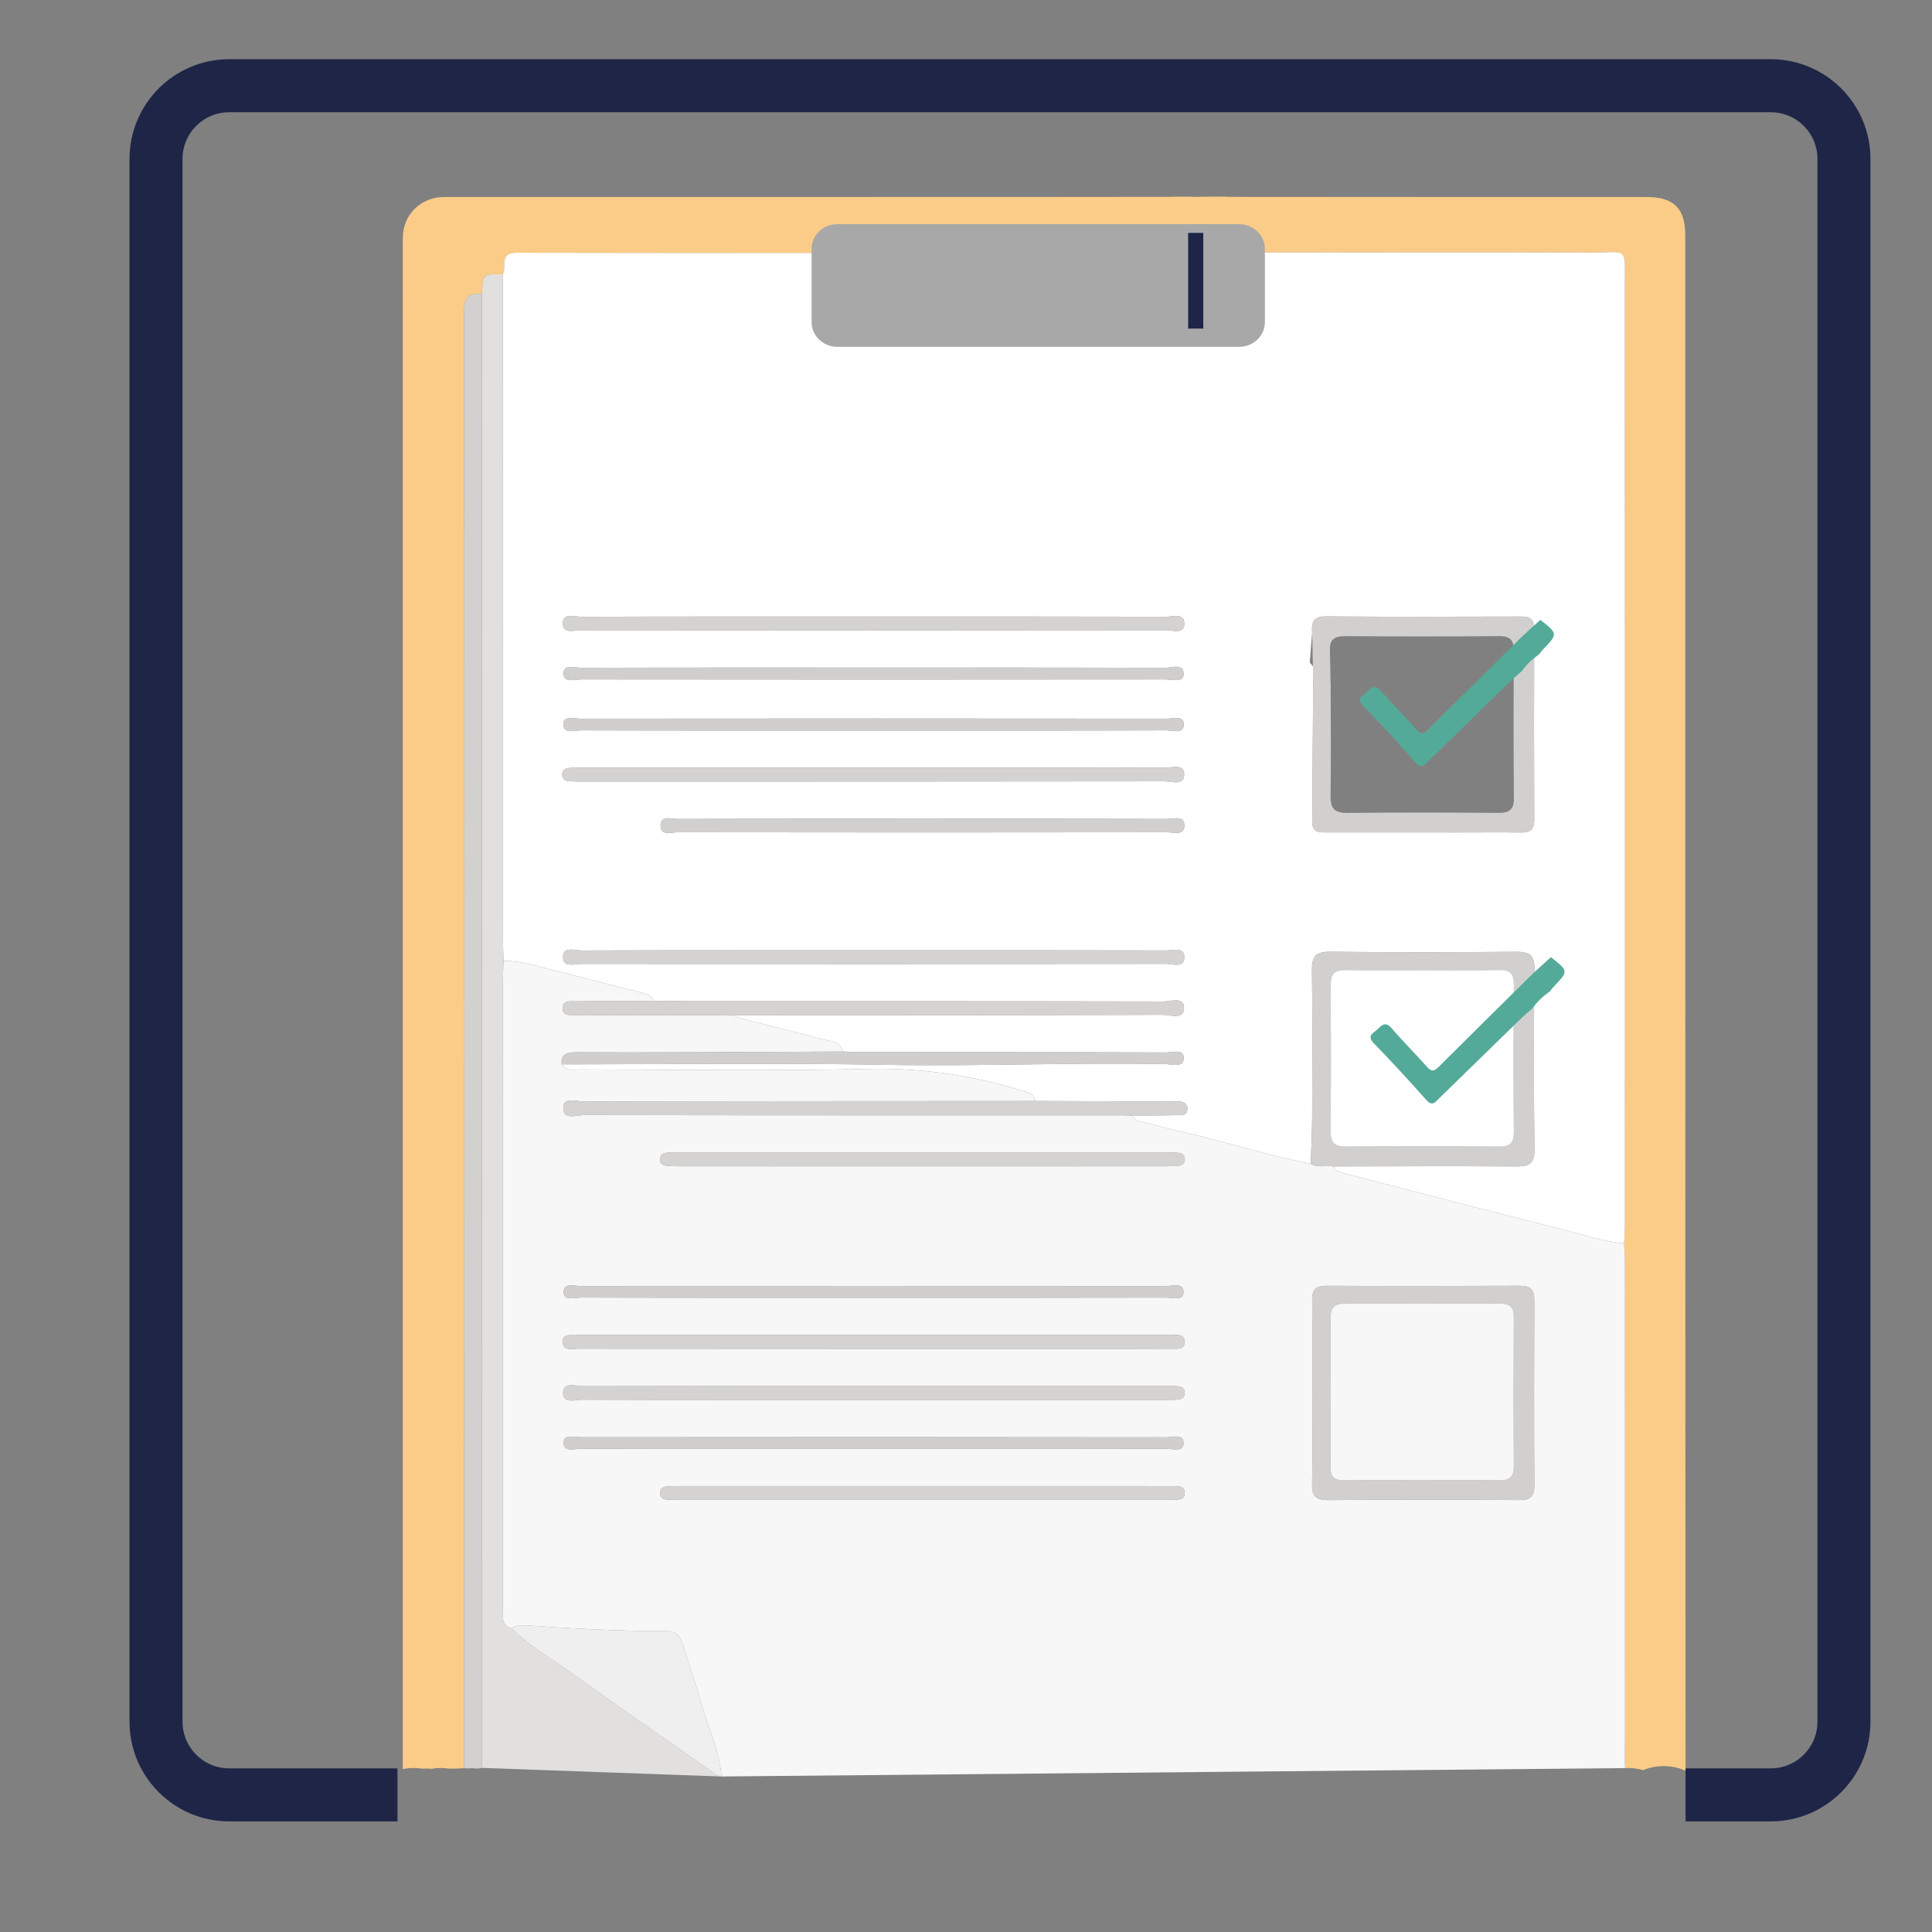 <?xml version="1.0" encoding="utf-8"?>
<!-- Generator: Adobe Illustrator 16.0.0, SVG Export Plug-In . SVG Version: 6.00 Build 0)  -->
<!DOCTYPE svg PUBLIC "-//W3C//DTD SVG 1.1//EN" "http://www.w3.org/Graphics/SVG/1.1/DTD/svg11.dtd">
<svg version="1.1" id="Layer_1" xmlns="http://www.w3.org/2000/svg" xmlns:xlink="http://www.w3.org/1999/xlink" x="0px" y="0px"
	 width="255.12px" height="255.12px" viewBox="0 0 255.12 255.12" enable-background="new 0 0 255.12 255.12" xml:space="preserve">
<rect x="0" y="0" width="255.12" height="255.12" fill="#808080" stroke="none"/>
<g>
	<path fill-rule="evenodd" clip-rule="evenodd" fill="#FBCC88" d="M214.555,37.755c0.026,41.329,0.015,82.658,0.01,123.985
		c0,0.814-0.067,1.627-0.104,2.441c0.04,0.873,0.114,1.748,0.114,2.621c0.006,20.986,0.005,41.969,0.005,62.957
		c0,1.24-0.05,2.48,0.013,3.717c0.115-0.004,0.225-0.016,0.343-0.016c0.751,0,1.432,0.104,2.048,0.287
		c0.776-0.332,1.673-0.529,2.702-0.529c1.112,0,2.074,0.227,2.893,0.609c-0.048-67.582-0.038-135.167-0.04-202.749
		c0-3.573-1.515-5.063-5.138-5.064c-17.104-0.003-41.401,0.007-58.506-0.019c-1.271-0.002,1.188,0.018,0.946,1.508
		c1.947,1.733,3.74,3.91,3.783,5.847c15.475-0.006,30.949-0.044,46.425-0.001C215.085,33.364,214.551,32.404,214.555,37.755z"/>
	<path fill-rule="evenodd" clip-rule="evenodd" fill="#FBCC88" d="M157.437,25.99c-17.365,0.035-81.482,0.019-98.847,0.028
		c-2.762,0.001-5.06,2.025-5.349,4.685c-0.081,0.746-0.049,1.504-0.049,2.256C53.19,99.841,53.19,166.723,53.19,233.607
		c0.465-0.096,0.963-0.146,1.495-0.146c0.399,0,0.771,0.039,1.132,0.094c0.136-0.008,0.269-0.02,0.41-0.02
		c0.259,0,0.51,0.012,0.753,0.035c0.382-0.063,0.778-0.109,1.205-0.109c0.382,0,0.738,0.037,1.084,0.088
		c0.098-0.004,0.191-0.014,0.291-0.014c0.121,0,0.23,0.016,0.348,0.021c0.147-0.008,0.291-0.021,0.444-0.021
		c0.01,0,0.018,0.002,0.028,0.002c0.26-0.027,0.527-0.043,0.806-0.043c0.034,0,0.066,0.006,0.1,0.006
		c0.04-64.107,0.041-128.213-0.002-192.318c-0.001-1.759,0.427-2.623,2.352-2.345c0.136-2.682,0.136-2.682,2.771-2.61
		c0.561-0.968-0.565-2.848,1.813-2.841c13.926,0.035,78.201,0.023,92.127,0.027c0.918-0.037,1.834-0.074,2.75-0.11L157.437,25.99z"
		/>
	<path fill-rule="evenodd" clip-rule="evenodd" fill="#FFFFFF" d="M111.849,40.659c0.152,0.584,0.185,1.262,0.885,1.573
		c-0.285,1.983,0.658,2.509,2.618,2.376c2.519-0.171,5.063-0.14,7.585-0.005c1.559,0.083,2.459-0.419,3.238-1.712
		c1.593-2.639,2.188-2.656,3.718-0.051c0.821,1.398,1.796,1.829,3.412,1.764c3.238-0.128,6.492-0.153,9.728,0.008
		c1.736,0.087,2.695-0.477,3.53-1.897c1.41-2.399,2.103-2.396,3.517-0.023c0.828,1.39,1.749,2.042,3.517,1.922
		c2.712-0.184,5.451-0.142,8.169-0.012c1.527,0.074,1.836-0.445,1.791-1.8c-0.104-3.188-0.043-6.381-0.049-9.572l0.004,0.11
		c0,0,0.113,0.01,0.113,0.009c15.475-0.006,30.949-0.044,46.425-0.001c5.036,0.014,4.502-0.946,4.506,4.405
		c0.026,41.329,0.015,82.658,0.01,123.985c0,0.814-0.067,1.627-0.104,2.441c-2.927-0.238-5.682-1.223-8.493-1.924
		c-9.408-2.346-18.786-4.811-28.172-7.238c-0.668-0.174-1.451-0.203-1.754-0.998c8.066-0.008,16.131-0.053,24.195,0.004
		c1.718,0.012,2.402-0.408,2.382-2.207c-0.091-7.967-0.087-15.934-0.003-23.901c0.018-1.775-0.645-2.239-2.383-2.227
		c-8.194,0.066-16.39,0.079-24.584-0.007c-1.929-0.021-2.429,0.645-2.406,2.403c0.086,6.524,0.049,13.047,0.025,19.573
		c-0.008,2.004-0.123,4.008-0.188,6.014c-5.587-1.061-10.983-2.834-16.518-4.094c-1.761-0.4-3.508-0.861-5.252-1.326
		c-0.661-0.176-1.451-0.176-1.79-0.941c1.877-0.014,3.754-0.004,5.63-0.051c0.657-0.016,1.624,0.219,1.646-0.807
		c0.021-1.09-0.979-0.994-1.725-1.006c-2.33-0.033-4.66-0.012-6.99-0.018c-3.818-0.01-7.638-0.025-11.456-0.039
		c-0.03-1.002-0.845-1.113-1.593-1.346c-6.65-2.051-13.389-3.055-20.445-2.893c-12.642,0.293-25.295,0.088-37.943,0.072
		c-0.867,0-1.862,0.279-2.469-0.676c14.232,0,28.469-0.197,42.695,0.063c12.347,0.225,24.683-0.332,37.023-0.098
		c0.854,0.016,2.377,0.521,2.414-0.734c0.04-1.342-1.498-0.799-2.336-0.801c-13.452-0.045-26.904-0.037-40.357-0.047
		c-0.778-0.002-1.557-0.049-2.336-0.076c-0.338-1.449-1.726-1.354-2.762-1.635c-3.532-0.961-7.097-1.809-10.645-2.715
		c-0.366-0.094-0.704-0.291-1.055-0.438c18.921-0.008,37.842-0.002,56.763-0.061c0.979-0.004,2.82,0.738,2.772-0.963
		c-0.041-1.455-1.795-0.791-2.762-0.793c-20.742-0.043-41.483-0.031-62.225-0.035c-1.69,0-3.38-0.037-5.07-0.059
		c-0.264-0.664-0.837-0.885-1.497-1.051c-4.889-1.236-9.776-2.485-14.659-3.748c-1.2-0.31-2.409-0.483-3.651-0.451
		c-0.024-1.003-0.071-2.005-0.072-3.007c-0.007-29.227-0.009-58.451-0.012-87.677c0.561-0.968-0.565-2.848,1.813-2.841
		c13.926,0.035,27.854,0.023,41.779,0.027C110.612,35.829,111.214,38.248,111.849,40.659z M172.956,87.473
		c0.17,0.177,0.309,0.382,0.462,0.574c-0.044,6.834-0.082,13.669-0.136,20.503c-0.012,1.43,1.016,1.371,2.014,1.371
		c5.788,0.003,11.576,0.003,17.363,0.002c2.73,0,5.463-0.028,8.193,0.008c1.224,0.017,1.746-0.415,1.741-1.651
		c-0.033-8.404-0.032-16.809-0.001-25.213c0.005-1.228-0.504-1.655-1.736-1.652c-8.584,0.024-17.168,0.045-25.752-0.016
		c-1.718-0.013-1.942,0.835-1.832,2.12 M76.754,125.512c-0.876,0.003-2.479-0.618-2.409,0.971c0.058,1.323,1.546,0.796,2.402,0.797
		c25.742,0.029,51.484,0.031,77.226-0.005c0.874-0.001,2.484,0.634,2.415-0.964c-0.057-1.305-1.544-0.803-2.407-0.805
		c-12.871-0.033-25.742-0.022-38.614-0.022C102.496,125.484,89.625,125.469,76.754,125.512z M76.744,81.444
		c-0.877,0.003-2.481-0.622-2.413,0.97c0.056,1.314,1.543,0.805,2.404,0.806c25.747,0.029,51.493,0.03,77.239-0.005
		c0.877-0.001,2.481,0.623,2.414-0.97c-0.058-1.314-1.544-0.803-2.405-0.806c-12.873-0.034-25.746-0.023-38.619-0.023
		S89.617,81.401,76.744,81.444z M77.323,101.364c-0.584,0-1.171-0.008-1.755,0.017c-0.673,0.028-1.379,0.088-1.313,0.991
		c0.057,0.774,0.713,0.783,1.304,0.813c0.455,0.023,0.91,0.017,1.365,0.017c25.62,0,51.24,0.007,76.859-0.031
		c0.937,0,2.643,0.651,2.59-0.972c-0.045-1.391-1.664-0.805-2.58-0.808c-12.81-0.04-25.619-0.027-38.43-0.027
		C102.683,101.364,90.002,101.364,77.323,101.364z M89.567,108.148c-0.839,0.003-2.324-0.561-2.338,0.86
		c-0.014,1.425,1.475,0.888,2.314,0.89c21.503,0.033,43.007,0.032,64.51,0.001c0.851-0.001,2.331,0.511,2.346-0.871
		c0.015-1.433-1.483-0.877-2.321-0.881c-10.784-0.042-21.568-0.027-32.353-0.027C111.006,108.121,100.286,108.106,89.567,108.148z
		 M153.985,96.443c0.832-0.002,2.338,0.56,2.332-0.817c-0.005-1.19-1.442-0.724-2.246-0.725c-25.813-0.027-51.627-0.027-77.439,0
		c-0.801,0-2.239-0.465-2.233,0.734c0.007,1.365,1.508,0.805,2.343,0.808c12.939,0.04,25.878,0.027,38.817,0.027
		C128.368,96.471,141.177,96.483,153.985,96.443z M76.759,88.18c-0.837,0.003-2.376-0.549-2.346,0.789
		c0.029,1.26,1.551,0.745,2.409,0.746c25.679,0.03,51.359,0.03,77.038,0.001c0.867-0.001,2.428,0.496,2.438-0.714
		c0.012-1.484-1.621-0.813-2.502-0.815c-12.807-0.048-25.614-0.033-38.421-0.033C102.503,88.152,89.63,88.139,76.759,88.18z"/>
	<path fill-rule="evenodd" clip-rule="evenodd" fill="#F8F7F7" d="M214.593,233.477c-0.063-1.236-0.013-2.477-0.013-3.717
		c0-20.988,0.001-41.971-0.005-62.957c0-0.873-0.074-1.748-0.114-2.621c-2.927-0.238-5.682-1.223-8.493-1.924
		c-9.408-2.346-18.786-4.811-28.172-7.238c-0.668-0.174-1.451-0.203-1.754-0.998c-0.98-0.164-2.033,0.234-2.962-0.348
		c-5.587-1.061-10.983-2.834-16.518-4.094c-1.761-0.4-3.508-0.861-5.252-1.326c-0.661-0.176-1.451-0.176-1.79-0.943
		c-0.521-0.012-1.039-0.037-1.56-0.037c-23.602,0-47.204,0.012-70.807-0.033c-0.982,0-2.82,0.732-2.778-0.967
		c0.035-1.459,1.786-0.814,2.756-0.816c19.831-0.053,39.662-0.053,59.493-0.064c-0.03-1.002-0.845-1.113-1.593-1.346
		c-6.65-2.051-13.389-3.055-20.445-2.893c-12.642,0.293-25.295,0.088-37.943,0.072c-0.867,0-1.862,0.279-2.469-0.676
		c-0.141-1.439,0.778-1.607,1.958-1.6c4.532,0.025,9.063,0.021,13.595,0.004c7.184-0.021,14.368-0.064,21.551-0.098
		c-0.338-1.449-1.726-1.354-2.762-1.635c-3.532-0.961-7.097-1.809-10.645-2.715c-0.366-0.094-0.704-0.291-1.055-0.438
		c-6.945-0.008-13.892-0.008-20.836-0.033c-0.731-0.002-1.763,0.166-1.685-0.992c0.066-0.982,1.006-0.807,1.681-0.814
		c3.439-0.043,6.879-0.049,10.319-0.07c-0.264-0.664-0.837-0.885-1.497-1.051c-4.889-1.236-9.776-2.485-14.659-3.748
		c-1.2-0.31-2.409-0.483-3.651-0.451c-0.03,0.941-0.084,1.88-0.084,2.82c-0.005,27.1-0.003,54.201-0.003,81.305
		c0,0.814,0.006,1.629,0.016,2.443c0.007,0.766,0.297,1.344,1.131,1.549c0.688-0.469,1.485-0.43,2.252-0.377
		c6.06,0.422,12.124,0.73,18.201,0.744c1.259,0.006,1.833,0.654,2.163,1.744c0.799,2.635,1.752,5.23,2.473,7.885
		c0.866,3.189,2.411,6.207,2.627,9.561 M76.731,169.828c25.75-0.025,51.5-0.027,77.251,0.006c0.83,0,2.353-0.545,2.303,0.848
		c-0.04,1.129-1.482,0.666-2.3,0.668c-12.875,0.031-25.751,0.021-38.626,0.021s-25.75,0.012-38.625-0.027
		c-0.829-0.004-2.353,0.553-2.304-0.844C74.47,169.373,75.912,169.83,76.731,169.828z M76.254,176.289
		c0.32-0.041,0.649-0.008,0.975-0.008c12.735,0,25.471,0,38.208,0.002c13.061,0,26.123-0.004,39.184,0.012
		c0.723,0,1.786-0.229,1.806,0.883c0.02,1.119-1.038,0.916-1.77,0.922c-3.964,0.023-7.927,0.012-11.891,0.012
		c-22.159,0-44.317,0.004-66.475-0.016c-0.765,0-1.967,0.33-1.988-0.883C74.281,175.979,75.49,176.389,76.254,176.289z
		 M74.429,190.455c0.041-1.129,1.483-0.67,2.301-0.67c25.751-0.025,51.503-0.025,77.254,0.008c0.83,0,2.354-0.551,2.305,0.842
		c-0.041,1.131-1.484,0.668-2.303,0.668c-12.875,0.033-25.751,0.021-38.627,0.021c-12.875,0-25.751,0.014-38.627-0.025
		C75.903,191.295,74.378,191.852,74.429,190.455z M154.925,198.061c-0.323,0.02-0.648,0.008-0.974,0.008
		c-21.438,0-42.876,0-64.313-0.002c-0.519,0-1.039-0.008-1.557-0.043c-0.501-0.035-0.872-0.254-0.914-0.791
		c-0.05-0.641,0.351-0.91,0.938-0.953c0.582-0.043,1.168-0.047,1.752-0.047c10.654-0.002,21.308,0,31.962,0
		c7.924,0,15.85-0.002,23.775,0c3.119,0,6.237-0.008,9.355,0.012c0.633,0.004,1.432-0.053,1.486,0.828
		C156.498,198.098,155.63,198.018,154.925,198.061z M155.101,184.838c-0.582,0.025-1.168,0.016-1.754,0.016h-38.016
		c-12.803,0-25.604,0.012-38.406-0.027c-0.917-0.002-2.541,0.568-2.564-0.83c-0.027-1.617,1.683-0.949,2.62-0.949
		c25.604-0.041,51.209-0.031,76.813-0.031c0.455,0,0.91-0.006,1.364,0.016c0.599,0.027,1.246,0.066,1.284,0.834
		C156.488,184.766,155.767,184.807,155.101,184.838z M155.607,153.943c-0.581,0.051-1.167,0.063-1.751,0.063
		c-10.653,0.004-21.307,0.004-31.961,0.004c-10.652,0-21.307,0-31.959-0.004c-0.648,0-1.3-0.012-1.945-0.064
		c-0.514-0.041-0.84-0.336-0.831-0.861c0.008-0.518,0.331-0.809,0.848-0.854c0.516-0.047,1.037-0.059,1.556-0.059
		c21.502-0.002,43.004-0.002,64.506,0c0.518,0,1.039,0.012,1.555,0.063c0.519,0.049,0.838,0.348,0.836,0.865
		C156.456,153.617,156.118,153.9,155.607,153.943z M200.546,198.086c-8.387-0.047-16.773-0.055-25.16,0.004
		c-1.632,0.012-2.154-0.555-2.125-2.088c0.079-4.012,0.026-8.025,0.027-12.039c0-4.076,0.029-8.152-0.017-12.229
		c-0.015-1.307,0.372-1.953,1.87-1.945c8.516,0.039,17.033,0.037,25.55-0.002c1.457-0.006,1.919,0.557,1.913,1.904
		c-0.036,8.15-0.046,16.303,0.008,24.455C202.621,197.645,202.036,198.092,200.546,198.086z"/>
	<path fill-rule="evenodd" clip-rule="evenodd" fill="#E1E0DE" d="M95.264,234.584c-0.607-0.092-1.034-0.486-1.505-0.818
		c-5.975-4.189-12.002-8.311-17.91-12.588c-2.788-2.02-5.836-3.725-8.301-6.15c-0.833-0.205-1.124-0.783-1.131-1.549
		c-0.009-0.814-0.016-1.629-0.016-2.443c0-27.104-0.001-54.205,0.003-81.305c0-0.94,0.054-1.878,0.084-2.82
		c-0.024-1.003-0.07-2.005-0.071-3.007c-0.007-29.227-0.009-58.451-0.012-87.677c-2.635-0.072-2.635-0.072-2.771,2.61
		c0.004,64.878,0.009,129.759,0.014,194.638c0.096-0.004,0.188-0.014,0.286-0.014"/>
	<path fill-rule="evenodd" clip-rule="evenodd" fill="#D2D1CF" d="M61.286,233.5c0.135,0.002,0.263,0.012,0.394,0.02
		c0.18-0.012,0.359-0.025,0.547-0.025c0.277,0,0.544,0.016,0.804,0.043c0.199-0.031,0.403-0.055,0.619-0.063
		c-0.005-64.879-0.01-129.759-0.014-194.638c-1.925-0.277-2.354,0.586-2.352,2.345C61.326,105.287,61.326,169.393,61.286,233.5z"/>
	<path fill-rule="evenodd" clip-rule="evenodd" fill="#F1E6D7" d="M109.999,33.413c0.613,2.416,1.215,4.835,1.85,7.246
		c0.152,0.584,0.185,1.262,0.885,1.574c0.061-3.01,0.123-6.021,0.185-9.031c-0.027,0.08-0.083,0.113-0.169,0.1
		C111.832,33.339,110.916,33.376,109.999,33.413z"/>
	<path fill-rule="evenodd" clip-rule="evenodd" fill="#D2D0CE" d="M173.269,147.66c0.023-6.525,0.061-13.049-0.025-19.573
		c-0.022-1.759,0.478-2.425,2.406-2.403c8.194,0.086,16.39,0.073,24.584,0.007c1.738-0.013,2.4,0.451,2.383,2.227
		c-0.084,7.967-0.088,15.934,0.003,23.901c0.021,1.799-0.664,2.219-2.382,2.207c-8.064-0.057-16.129-0.012-24.195-0.004
		c-0.98-0.164-2.033,0.234-2.962-0.348C173.146,151.668,173.261,149.664,173.269,147.66z M177.673,128.09
		c-1.432-0.023-1.959,0.533-1.952,1.894c0.038,6.523,0.037,13.047,0.001,19.568c-0.007,1.387,0.584,1.865,1.99,1.857
		c6.763-0.043,13.525-0.047,20.289,0.002c1.464,0.01,1.914-0.545,1.904-1.895c-0.044-6.523-0.047-13.047,0.002-19.568
		c0.011-1.393-0.525-1.886-1.945-1.862c-3.381,0.059-6.764,0.019-10.145,0.019C184.436,128.107,181.054,128.144,177.673,128.09z"/>
	<path fill-rule="evenodd" clip-rule="evenodd" fill="#D2D0CE" d="M173.418,88.047c-0.044,6.834-0.082,13.669-0.136,20.503
		c-0.012,1.43,1.016,1.371,2.014,1.371c5.788,0.003,11.576,0.003,17.363,0.002c2.73,0,5.463-0.028,8.193,0.008
		c1.224,0.017,1.746-0.415,1.741-1.651c-0.033-8.404-0.032-16.809-0.001-25.213c0.005-1.228-0.504-1.655-1.736-1.652
		c-8.584,0.024-17.168,0.045-25.752-0.016c-1.718-0.013-1.942,0.835-1.832,2.12c0.78,0.707,1.56,1.415,2.34,2.123
		c0.018-1.306,0.765-1.645,2.027-1.637c6.762,0.042,13.525,0.055,20.287-0.005c1.582-0.014,1.993,0.605,1.982,2.015
		c-0.049,6.458-0.055,12.919,0.004,19.377c0.014,1.492-0.563,1.96-2.061,1.949c-6.631-0.051-13.265-0.062-19.896,0.006
		c-1.709,0.017-2.274-0.574-2.252-2.196c0.068-4.954,0.015-9.908,0.008-14.863C175.097,89.399,174.312,88.672,173.418,88.047z"/>
	<path fill-rule="evenodd" clip-rule="evenodd" fill="#D5D3D1" d="M136.625,145.393c-19.831,0.012-39.662,0.012-59.493,0.064
		c-0.97,0.002-2.721-0.643-2.756,0.816c-0.042,1.699,1.796,0.967,2.778,0.967c23.603,0.045,47.205,0.033,70.807,0.033
		c0.521,0,1.039,0.025,1.56,0.037c1.877-0.012,3.754-0.002,5.63-0.049c0.657-0.016,1.624,0.219,1.646-0.807
		c0.021-1.09-0.979-0.994-1.725-1.006c-2.33-0.033-4.66-0.012-6.99-0.018C144.263,145.422,140.443,145.406,136.625,145.393z"/>
	<path fill-rule="evenodd" clip-rule="evenodd" fill="#D5D3D1" d="M115.366,125.484c-12.87,0-25.741-0.015-38.612,0.028
		c-0.876,0.003-2.479-0.618-2.409,0.971c0.058,1.323,1.546,0.796,2.402,0.797c25.742,0.029,51.484,0.031,77.226-0.005
		c0.874-0.001,2.484,0.634,2.415-0.964c-0.057-1.305-1.544-0.803-2.407-0.805C141.109,125.473,128.238,125.484,115.366,125.484z"/>
	<path fill-rule="evenodd" clip-rule="evenodd" fill="#D5D3D1" d="M86.296,132.16c-3.44,0.021-6.88,0.027-10.319,0.07
		c-0.675,0.008-1.614-0.168-1.681,0.814c-0.078,1.158,0.954,0.99,1.685,0.992c6.945,0.025,13.891,0.025,20.836,0.033
		c18.921-0.008,37.842-0.002,56.763-0.061c0.979-0.004,2.82,0.738,2.772-0.963c-0.041-1.455-1.795-0.791-2.762-0.793
		c-20.742-0.043-41.483-0.031-62.225-0.035C89.676,132.219,87.985,132.182,86.296,132.16z"/>
	<path fill-rule="evenodd" clip-rule="evenodd" fill="#D5D3D1" d="M115.363,81.415c-12.873,0-25.747-0.014-38.62,0.029
		c-0.877,0.003-2.481-0.622-2.413,0.97c0.056,1.314,1.543,0.805,2.404,0.806c25.747,0.029,51.493,0.03,77.239-0.005
		c0.877-0.001,2.481,0.623,2.414-0.97c-0.058-1.314-1.544-0.803-2.405-0.806C141.109,81.404,128.236,81.415,115.363,81.415z"/>
	<path fill-rule="evenodd" clip-rule="evenodd" fill="#D5D3D1" d="M115.362,101.364c-12.68,0-25.36,0-38.039,0
		c-0.584,0-1.171-0.008-1.755,0.017c-0.673,0.028-1.379,0.088-1.313,0.991c0.057,0.774,0.713,0.783,1.304,0.813
		c0.455,0.023,0.91,0.017,1.365,0.017c25.62,0,51.24,0.007,76.859-0.031c0.937,0,2.643,0.651,2.59-0.972
		c-0.045-1.391-1.664-0.805-2.58-0.808C140.982,101.352,128.173,101.364,115.362,101.364z"/>
	<path fill-rule="evenodd" clip-rule="evenodd" fill="#D2D0CE" d="M121.725,108.121c-10.719,0-21.438-0.015-32.158,0.027
		c-0.839,0.003-2.324-0.561-2.338,0.86c-0.014,1.425,1.475,0.888,2.314,0.89c21.503,0.033,43.007,0.032,64.51,0.001
		c0.851-0.001,2.331,0.511,2.346-0.871c0.015-1.433-1.483-0.877-2.321-0.881C143.293,108.106,132.509,108.121,121.725,108.121z"/>
	<path fill-rule="evenodd" clip-rule="evenodd" fill="#D1CFCD" d="M111.278,138.857c-7.183,0.033-14.367,0.076-21.551,0.098
		c-4.532,0.018-9.063,0.021-13.595-0.004c-1.18-0.008-2.099,0.16-1.958,1.6c14.232,0,28.469-0.197,42.695,0.063
		c12.347,0.225,24.683-0.332,37.023-0.098c0.854,0.016,2.377,0.521,2.414-0.734c0.04-1.342-1.498-0.799-2.336-0.801
		c-13.452-0.045-26.904-0.037-40.357-0.047C112.836,138.932,112.058,138.885,111.278,138.857z"/>
	<path fill-rule="evenodd" clip-rule="evenodd" fill="#D1CFCD" d="M115.559,96.471c12.81,0,25.618,0.013,38.427-0.028
		c0.832-0.002,2.338,0.56,2.332-0.817c-0.005-1.19-1.442-0.724-2.246-0.725c-25.813-0.027-51.627-0.027-77.439,0
		c-0.801,0-2.239-0.465-2.233,0.734c0.007,1.365,1.508,0.805,2.343,0.808C89.681,96.483,102.619,96.471,115.559,96.471z"/>
	<path fill-rule="evenodd" clip-rule="evenodd" fill="#D1CFCD" d="M115.375,88.152c-12.872,0-25.745-0.013-38.616,0.028
		c-0.837,0.003-2.376-0.549-2.346,0.789c0.029,1.26,1.551,0.745,2.409,0.746c25.679,0.03,51.359,0.03,77.038,0.001
		c0.867-0.001,2.428,0.496,2.438-0.714c0.012-1.484-1.621-0.813-2.502-0.815C140.989,88.137,128.182,88.152,115.375,88.152z"/>
	<path fill-rule="evenodd" clip-rule="evenodd" fill="#D2D0CE" d="M173.271,171.734c-0.015-1.307,0.372-1.953,1.87-1.945
		c8.516,0.039,17.033,0.037,25.55-0.002c1.457-0.006,1.919,0.557,1.913,1.904c-0.036,8.15-0.046,16.303,0.008,24.455
		c0.009,1.498-0.576,1.945-2.066,1.939c-8.387-0.047-16.773-0.055-25.16,0.004c-1.632,0.012-2.154-0.555-2.125-2.088
		c0.079-4.012,0.026-8.025,0.027-12.039C173.288,179.887,173.317,175.811,173.271,171.734z M197.944,195.48
		c1.414,0.025,1.966-0.469,1.957-1.857c-0.046-6.576-0.042-13.156-0.003-19.732c0.008-1.311-0.542-1.764-1.855-1.758
		c-6.819,0.031-13.64,0.027-20.46,0.004c-1.311-0.004-1.881,0.5-1.875,1.785c0.025,6.639,0.025,13.281,0,19.922
		c-0.005,1.229,0.559,1.646,1.775,1.633c3.443-0.041,6.886-0.014,10.328-0.014C191.189,195.463,194.567,195.422,197.944,195.48z"/>
	<path fill-rule="evenodd" clip-rule="evenodd" fill="#F0EFEF" d="M67.548,215.027c2.464,2.426,5.513,4.131,8.301,6.15
		c5.908,4.277,11.935,8.398,17.91,12.588c0.471,0.332,0.897,0.727,1.505,0.818c-0.216-3.354-1.761-6.371-2.627-9.561
		c-0.72-2.654-1.673-5.25-2.473-7.885c-0.33-1.09-0.904-1.738-2.163-1.744c-6.077-0.014-12.141-0.322-18.201-0.744
		C69.034,214.598,68.237,214.559,67.548,215.027z"/>
	<path fill-rule="evenodd" clip-rule="evenodd" fill="#D5D3D1" d="M115.437,176.283c-12.736-0.002-25.473-0.002-38.208-0.002
		c-0.326,0-0.655-0.033-0.975,0.008c-0.764,0.1-1.973-0.311-1.952,0.924c0.021,1.213,1.224,0.883,1.988,0.883
		c22.158,0.02,44.316,0.016,66.475,0.016c3.964,0,7.927,0.012,11.891-0.012c0.731-0.006,1.789,0.197,1.77-0.922
		c-0.02-1.111-1.083-0.883-1.806-0.883C141.56,176.279,128.497,176.283,115.437,176.283z"/>
	<path fill-rule="evenodd" clip-rule="evenodd" fill="#D5D3D1" d="M115.331,184.854c12.672,0,25.344,0,38.016,0
		c0.586,0,1.172,0.01,1.754-0.016c0.666-0.031,1.388-0.072,1.342-0.973c-0.038-0.768-0.686-0.807-1.284-0.834
		c-0.454-0.021-0.909-0.016-1.364-0.016c-25.604,0-51.209-0.01-76.813,0.031c-0.938,0-2.647-0.668-2.62,0.949
		c0.023,1.398,1.646,0.828,2.564,0.83C89.727,184.865,102.528,184.854,115.331,184.854z"/>
	<path fill-rule="evenodd" clip-rule="evenodd" fill="#D4D3D1" d="M121.896,154.01c10.654,0,21.308,0,31.961-0.004
		c0.584,0,1.17-0.012,1.751-0.063c0.511-0.043,0.849-0.326,0.853-0.848c0.002-0.518-0.317-0.816-0.836-0.865
		c-0.516-0.051-1.037-0.063-1.555-0.063c-21.502-0.002-43.004-0.002-64.506,0c-0.519,0-1.04,0.012-1.556,0.059
		c-0.518,0.045-0.84,0.336-0.848,0.854c-0.009,0.525,0.317,0.82,0.831,0.861c0.646,0.053,1.297,0.064,1.945,0.064
		C100.589,154.01,111.243,154.01,121.896,154.01z"/>
	<path fill-rule="evenodd" clip-rule="evenodd" fill="#D4D3D1" d="M121.819,196.232c-10.654,0-21.309-0.002-31.962,0
		c-0.584,0-1.17,0.004-1.752,0.047c-0.587,0.043-0.988,0.313-0.938,0.953c0.042,0.537,0.412,0.756,0.914,0.791
		c0.518,0.035,1.038,0.043,1.557,0.043c21.438,0.002,42.875,0.002,64.313,0.002c0.325,0,0.65,0.012,0.974-0.008
		c0.705-0.043,1.573,0.037,1.512-0.988c-0.055-0.881-0.854-0.824-1.486-0.828c-3.118-0.02-6.236-0.012-9.355-0.012
		C137.669,196.23,129.743,196.232,121.819,196.232z"/>
	<path fill-rule="evenodd" clip-rule="evenodd" fill="#D1CFCD" d="M115.359,171.371c12.875,0,25.751,0.01,38.626-0.021
		c0.817-0.002,2.26,0.461,2.3-0.668c0.05-1.393-1.473-0.848-2.303-0.848c-25.751-0.033-51.501-0.031-77.251-0.006
		c-0.819,0.002-2.262-0.455-2.302,0.672c-0.048,1.396,1.476,0.84,2.304,0.844C89.609,171.383,102.484,171.371,115.359,171.371z"/>
	<path fill-rule="evenodd" clip-rule="evenodd" fill="#D1CFCD" d="M115.358,191.324c12.876,0,25.752,0.012,38.627-0.021
		c0.818,0,2.262,0.463,2.303-0.668c0.049-1.393-1.475-0.842-2.305-0.842c-25.751-0.033-51.503-0.033-77.254-0.008
		c-0.817,0-2.26-0.459-2.301,0.67c-0.05,1.396,1.474,0.84,2.303,0.844C89.607,191.338,102.483,191.324,115.358,191.324z"/>
	<path fill-rule="evenodd" clip-rule="evenodd" fill="#FFFFFF" d="M187.817,128.107c-3.382,0-6.764,0.037-10.145-0.017
		c-1.432-0.023-1.959,0.533-1.952,1.894c0.038,6.523,0.037,13.047,0.001,19.568c-0.007,1.387,0.584,1.865,1.99,1.857
		c6.763-0.043,13.525-0.047,20.289,0.002c1.464,0.01,1.914-0.545,1.904-1.895c-0.044-6.523-0.047-13.047,0.002-19.568
		c0.011-1.393-0.525-1.886-1.945-1.862C194.581,128.146,191.198,128.106,187.817,128.107z"/>
	<path fill-rule="evenodd" clip-rule="evenodd" fill="#F8F7F7" d="M187.812,195.463c3.378,0,6.756-0.041,10.133,0.018
		c1.414,0.025,1.966-0.469,1.957-1.857c-0.046-6.576-0.042-13.156-0.003-19.732c0.008-1.311-0.542-1.764-1.855-1.758
		c-6.819,0.031-13.64,0.027-20.46,0.004c-1.311-0.004-1.881,0.5-1.875,1.785c0.025,6.639,0.025,13.281,0,19.922
		c-0.005,1.229,0.559,1.646,1.775,1.633C180.927,195.436,184.369,195.463,187.812,195.463z"/>
	<path fill-rule="evenodd" clip-rule="evenodd" fill="#54AA98" d="M203.253,86.386c-0.893,0.625-1.678,1.352-2.293,2.241
		c-0.525,0.462-1.073,0.904-1.574,1.392c-3.57,3.472-7.134,6.951-10.697,10.431c-0.539,0.527-0.926,1.203-1.793,0.216
		c-2.228-2.533-4.527-5.01-6.879-7.438c-1.01-1.043-0.012-1.352,0.521-1.885c0.587-0.587,1.07-0.996,1.848-0.085
		c1.484,1.741,3.128,3.357,4.648,5.072c0.563,0.635,0.911,0.647,1.517,0.042c4.15-4.149,8.336-8.265,12.51-12.392
		c0.779-0.708,1.559-1.416,2.338-2.123c2.338,1.833,2.336,1.833,0.316,3.954C203.545,85.989,203.406,86.194,203.253,86.386z"/>
	<path fill-rule="evenodd" clip-rule="evenodd" fill="#54AA98" d="M204.65,130.924c-0.893,0.625-1.678,1.354-2.292,2.24
		c-0.525,0.463-1.074,0.904-1.574,1.393c-3.571,3.471-7.135,6.951-10.697,10.432c-0.541,0.525-0.927,1.203-1.794,0.215
		c-2.228-2.533-4.527-5.01-6.878-7.438c-1.011-1.043-0.012-1.352,0.52-1.885c0.588-0.588,1.07-0.996,1.848-0.084
		c1.484,1.74,3.128,3.357,4.648,5.07c0.563,0.637,0.91,0.648,1.517,0.043c4.15-4.148,8.336-8.266,12.51-12.391
		c0.779-0.709,1.56-1.416,2.339-2.123c2.336,1.834,2.336,1.831,0.316,3.954C204.942,130.527,204.804,130.732,204.65,130.924z"/>
</g>
<polygon fill-rule="evenodd" clip-rule="evenodd" fill="#FBCC88" points="154.899,25.995 161.938,25.99 166.432,29.527 
	167.03,33.202 158.793,33.202 "/>
<path fill-rule="evenodd" clip-rule="evenodd" fill="#A9A8A8" d="M167.03,42.527c0,1.809-1.521,3.275-3.396,3.275h-53.066
	c-1.875,0-3.396-1.467-3.396-3.275v-9.655c0-1.81,1.521-3.276,3.396-3.276h53.066c1.876,0,3.396,1.466,3.396,3.276V42.527z"/>
<line fill-rule="evenodd" clip-rule="evenodd" stroke="#1E2547" stroke-width="2" stroke-miterlimit="10" x1="157.895" y1="30.752" x2="157.895" y2="43.39"/>
<path fill="none" stroke="#1E2547" stroke-width="7" stroke-miterlimit="10" d="M222.579,237.014h11.244
	c5.342,0,9.67-4.33,9.67-9.67v-22.395v-40.311V20.99c0-5.341-4.328-9.67-9.67-9.67H30.272c-5.342,0-9.67,4.33-9.67,9.67v38.146
	v168.208c0,5.34,4.328,9.67,9.67,9.67h22.212"/>
<polygon fill-rule="evenodd" clip-rule="evenodd" fill="#D2D0CE" points="175.612,85.642 175.712,90.709 173.407,89.817 
	173.272,83.519 174.493,82.98 "/>
</svg>
